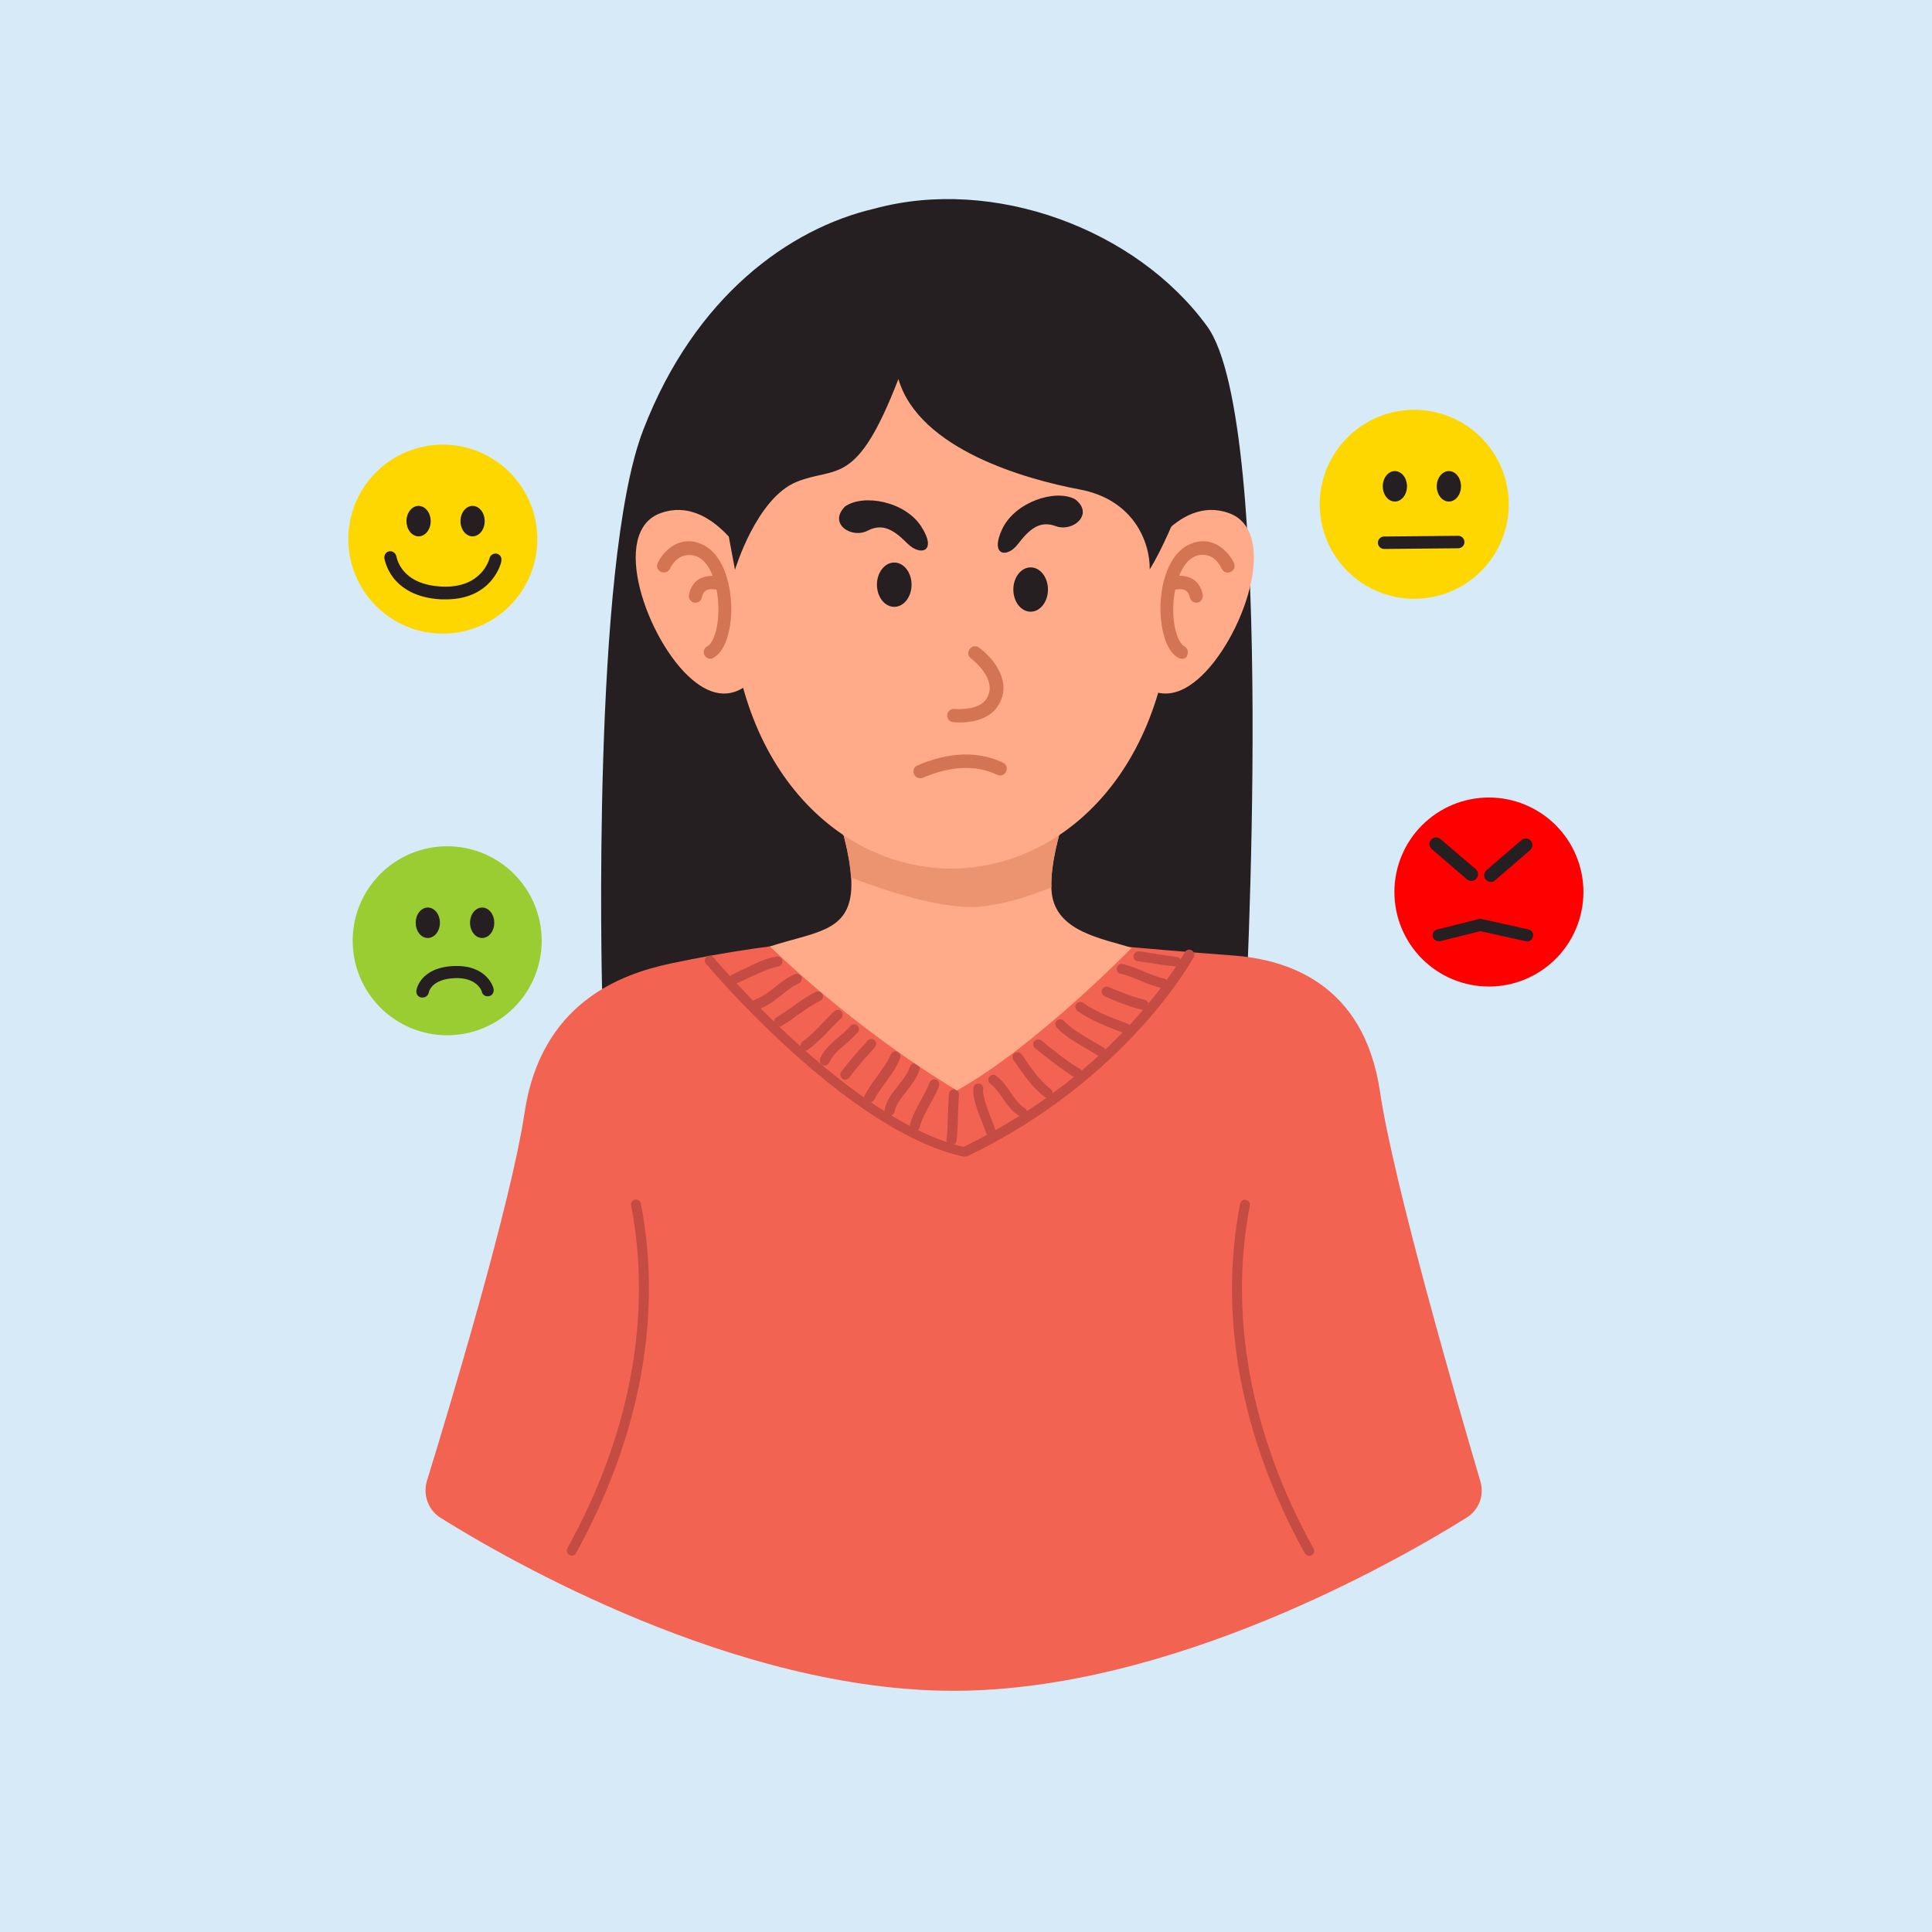 <svg version="1.2" preserveAspectRatio="xMidYMid meet" height="1400" viewBox="0 0 1050 1050" zoomAndPan="magnify" width="1400" xmlns:xlink="http://www.w3.org/1999/xlink" xmlns="http://www.w3.org/2000/svg"><g id="285520fbc3"><rect style="fill:#ffffff;fill-opacity:1;stroke:none;" height="1050" y="0" width="1050" x="0"></rect><rect style="fill:#d7eaf7;fill-opacity:1;stroke:none;" height="1050" y="0" width="1050" x="0"></rect><path d="M 475.09 113.43 C 429.184 124.156 377.629 160.844 349.594 233.66 C 321.371 306.473 327.203 537.336 327.203 537.336 C 327.203 537.336 416.953 601.496 513.285 595.852 C 609.621 590.02 676.602 556.527 676.602 556.527 C 676.602 556.527 694.477 230.273 656.094 177.402 C 617.523 124.344 539.816 95.742 475.09 113.43 Z M 475.09 113.43" style="stroke:none;fill-rule:nonzero;fill:#251f22;fill-opacity:1;"></path><path d="M 292.031 293 C 292.031 294.684 291.949 296.363 291.781 298.035 C 291.617 299.711 291.371 301.371 291.043 303.023 C 290.715 304.672 290.305 306.301 289.816 307.914 C 289.328 309.523 288.766 311.105 288.121 312.66 C 287.477 314.211 286.758 315.73 285.965 317.215 C 285.172 318.699 284.309 320.141 283.375 321.539 C 282.438 322.938 281.438 324.289 280.371 325.586 C 279.305 326.887 278.176 328.133 276.984 329.324 C 275.797 330.512 274.551 331.641 273.25 332.707 C 271.949 333.773 270.602 334.777 269.203 335.711 C 267.801 336.645 266.363 337.508 264.879 338.301 C 263.395 339.094 261.875 339.812 260.32 340.457 C 258.766 341.102 257.184 341.668 255.574 342.156 C 253.965 342.645 252.336 343.051 250.684 343.379 C 249.035 343.707 247.375 343.953 245.699 344.121 C 244.023 344.285 242.348 344.367 240.664 344.367 C 238.98 344.367 237.305 344.285 235.629 344.121 C 233.957 343.953 232.293 343.707 230.645 343.379 C 228.992 343.051 227.363 342.645 225.754 342.156 C 224.145 341.668 222.562 341.102 221.008 340.457 C 219.453 339.812 217.934 339.094 216.449 338.301 C 214.969 337.508 213.527 336.645 212.129 335.711 C 210.727 334.777 209.379 333.773 208.078 332.707 C 206.777 331.641 205.531 330.512 204.344 329.324 C 203.152 328.133 202.027 326.887 200.957 325.586 C 199.891 324.289 198.891 322.938 197.957 321.539 C 197.02 320.141 196.156 318.699 195.363 317.215 C 194.57 315.73 193.852 314.211 193.207 312.66 C 192.566 311.105 192 309.523 191.512 307.914 C 191.023 306.301 190.613 304.672 190.285 303.023 C 189.957 301.371 189.711 299.711 189.547 298.035 C 189.383 296.363 189.301 294.684 189.297 293 C 189.301 291.32 189.383 289.641 189.547 287.969 C 189.711 286.293 189.957 284.629 190.285 282.98 C 190.613 281.332 191.023 279.699 191.512 278.09 C 192 276.48 192.566 274.898 193.207 273.344 C 193.852 271.789 194.57 270.273 195.363 268.789 C 196.156 267.305 197.02 265.863 197.957 264.465 C 198.891 263.066 199.891 261.715 200.957 260.414 C 202.027 259.117 203.152 257.871 204.344 256.68 C 205.531 255.492 206.777 254.363 208.078 253.297 C 209.379 252.227 210.727 251.227 212.129 250.293 C 213.527 249.359 214.969 248.496 216.449 247.703 C 217.934 246.91 219.453 246.191 221.008 245.547 C 222.562 244.902 224.145 244.336 225.754 243.848 C 227.363 243.359 228.992 242.953 230.645 242.625 C 232.293 242.297 233.957 242.047 235.629 241.883 C 237.305 241.719 238.98 241.637 240.664 241.637 C 242.348 241.637 244.023 241.719 245.699 241.883 C 247.375 242.047 249.035 242.297 250.684 242.625 C 252.336 242.953 253.965 243.359 255.574 243.848 C 257.184 244.336 258.766 244.902 260.32 245.547 C 261.875 246.191 263.395 246.91 264.879 247.703 C 266.363 248.496 267.801 249.359 269.203 250.293 C 270.602 251.227 271.949 252.227 273.25 253.297 C 274.551 254.363 275.797 255.492 276.984 256.68 C 278.176 257.871 279.305 259.117 280.371 260.414 C 281.438 261.715 282.438 263.066 283.375 264.465 C 284.309 265.863 285.172 267.305 285.965 268.789 C 286.758 270.273 287.477 271.789 288.121 273.344 C 288.766 274.898 289.328 276.48 289.816 278.09 C 290.305 279.699 290.715 281.332 291.043 282.98 C 291.371 284.629 291.617 286.293 291.781 287.969 C 291.949 289.641 292.031 291.32 292.031 293 Z M 292.031 293" style="stroke:none;fill-rule:nonzero;fill:#ffd700;fill-opacity:1;"></path><path d="M 234.078 283.219 C 234.078 283.762 234.035 284.301 233.953 284.832 C 233.867 285.367 233.742 285.883 233.578 286.387 C 233.414 286.887 233.211 287.367 232.969 287.816 C 232.73 288.27 232.457 288.688 232.148 289.07 C 231.844 289.457 231.512 289.801 231.152 290.102 C 230.793 290.402 230.414 290.66 230.016 290.867 C 229.613 291.074 229.203 291.23 228.777 291.336 C 228.355 291.445 227.926 291.496 227.492 291.496 C 227.062 291.496 226.633 291.445 226.207 291.336 C 225.785 291.23 225.375 291.074 224.973 290.867 C 224.574 290.66 224.195 290.402 223.836 290.102 C 223.477 289.801 223.145 289.457 222.836 289.07 C 222.531 288.688 222.258 288.27 222.02 287.816 C 221.777 287.367 221.574 286.887 221.41 286.387 C 221.246 285.883 221.121 285.367 221.035 284.832 C 220.949 284.301 220.91 283.762 220.91 283.219 C 220.91 282.676 220.949 282.137 221.035 281.602 C 221.121 281.07 221.246 280.551 221.41 280.051 C 221.574 279.547 221.777 279.07 222.02 278.617 C 222.258 278.168 222.531 277.75 222.836 277.363 C 223.145 276.98 223.477 276.637 223.836 276.336 C 224.195 276.031 224.574 275.777 224.973 275.57 C 225.375 275.359 225.785 275.203 226.207 275.098 C 226.633 274.992 227.062 274.938 227.492 274.938 C 227.926 274.938 228.355 274.992 228.777 275.098 C 229.203 275.203 229.613 275.359 230.016 275.57 C 230.414 275.777 230.793 276.031 231.152 276.336 C 231.512 276.637 231.844 276.98 232.148 277.363 C 232.457 277.75 232.73 278.168 232.969 278.617 C 233.211 279.07 233.414 279.547 233.578 280.051 C 233.742 280.551 233.867 281.07 233.953 281.602 C 234.035 282.137 234.078 282.676 234.078 283.219 Z M 234.078 283.219" style="stroke:none;fill-rule:nonzero;fill:#251f22;fill-opacity:1;"></path><path d="M 263.43 283.219 C 263.43 283.762 263.387 284.301 263.305 284.832 C 263.219 285.367 263.094 285.883 262.93 286.387 C 262.766 286.887 262.562 287.367 262.32 287.816 C 262.082 288.27 261.809 288.688 261.5 289.07 C 261.195 289.457 260.863 289.801 260.504 290.102 C 260.145 290.402 259.766 290.66 259.367 290.867 C 258.965 291.074 258.555 291.23 258.129 291.336 C 257.707 291.445 257.277 291.496 256.844 291.496 C 256.414 291.496 255.984 291.445 255.562 291.336 C 255.137 291.23 254.727 291.074 254.324 290.867 C 253.926 290.66 253.547 290.402 253.188 290.102 C 252.828 289.801 252.496 289.457 252.188 289.07 C 251.883 288.688 251.609 288.27 251.371 287.816 C 251.129 287.367 250.926 286.887 250.762 286.387 C 250.598 285.883 250.473 285.367 250.387 284.832 C 250.301 284.301 250.262 283.762 250.262 283.219 C 250.262 282.676 250.301 282.137 250.387 281.602 C 250.473 281.07 250.598 280.551 250.762 280.051 C 250.926 279.547 251.129 279.07 251.371 278.617 C 251.609 278.168 251.883 277.75 252.188 277.363 C 252.496 276.98 252.828 276.637 253.188 276.336 C 253.547 276.031 253.926 275.777 254.324 275.57 C 254.727 275.359 255.137 275.203 255.562 275.098 C 255.984 274.992 256.414 274.938 256.844 274.938 C 257.277 274.938 257.707 274.992 258.129 275.098 C 258.555 275.203 258.965 275.359 259.367 275.57 C 259.766 275.777 260.145 276.031 260.504 276.336 C 260.863 276.637 261.195 276.98 261.5 277.363 C 261.809 277.75 262.082 278.168 262.32 278.617 C 262.562 279.07 262.766 279.547 262.93 280.051 C 263.094 280.551 263.219 281.07 263.305 281.602 C 263.387 282.137 263.43 282.676 263.43 283.219 Z M 263.43 283.219" style="stroke:none;fill-rule:nonzero;fill:#251f22;fill-opacity:1;"></path><path d="M 242.359 325.738 C 241.605 325.738 240.664 325.738 239.723 325.738 C 225.426 324.988 217.898 319.156 213.945 314.262 C 209.809 308.996 209.055 303.914 208.867 303.352 C 208.68 301.469 209.996 299.773 211.688 299.586 C 213.57 299.398 215.074 300.715 215.453 302.41 C 215.641 303.16 217.898 317.648 239.91 318.777 C 261.926 319.906 265.875 303.914 266.066 303.352 C 266.441 301.656 268.324 300.527 270.016 300.902 C 271.711 301.281 272.84 302.973 272.461 304.855 C 272.648 305.23 267.945 325.738 242.359 325.738 Z M 242.359 325.738" style="stroke:none;fill-rule:nonzero;fill:#251f22;fill-opacity:1;"></path><path d="M 294.402 511.281 C 294.402 512.965 294.32 514.645 294.156 516.316 C 293.988 517.992 293.742 519.652 293.414 521.305 C 293.086 522.953 292.68 524.582 292.191 526.195 C 291.703 527.805 291.137 529.387 290.492 530.941 C 289.848 532.492 289.129 534.012 288.336 535.496 C 287.543 536.98 286.68 538.422 285.746 539.82 C 284.809 541.219 283.809 542.57 282.742 543.867 C 281.676 545.168 280.547 546.414 279.355 547.605 C 278.168 548.793 276.922 549.922 275.621 550.988 C 274.32 552.055 272.973 553.059 271.574 553.992 C 270.176 554.926 268.734 555.789 267.25 556.582 C 265.766 557.375 264.246 558.094 262.691 558.738 C 261.141 559.383 259.559 559.949 257.945 560.438 C 256.336 560.926 254.707 561.332 253.059 561.66 C 251.406 561.988 249.746 562.234 248.07 562.402 C 246.398 562.566 244.719 562.648 243.035 562.648 C 241.355 562.648 239.676 562.566 238 562.402 C 236.328 562.234 234.664 561.988 233.016 561.66 C 231.367 561.332 229.734 560.926 228.125 560.438 C 226.516 559.949 224.934 559.383 223.379 558.738 C 221.824 558.094 220.305 557.375 218.824 556.582 C 217.34 555.789 215.898 554.926 214.5 553.992 C 213.102 553.059 211.75 552.055 210.449 550.988 C 209.148 549.922 207.906 548.793 206.715 547.605 C 205.527 546.414 204.398 545.168 203.332 543.867 C 202.262 542.57 201.262 541.219 200.328 539.82 C 199.395 538.422 198.527 536.98 197.734 535.496 C 196.941 534.012 196.223 532.492 195.582 530.941 C 194.938 529.387 194.371 527.805 193.883 526.195 C 193.395 524.582 192.984 522.953 192.656 521.305 C 192.328 519.652 192.082 517.992 191.918 516.316 C 191.754 514.645 191.672 512.965 191.672 511.281 C 191.672 509.602 191.754 507.922 191.918 506.25 C 192.082 504.574 192.328 502.91 192.656 501.262 C 192.984 499.613 193.395 497.98 193.883 496.371 C 194.371 494.762 194.938 493.18 195.582 491.625 C 196.223 490.07 196.941 488.555 197.734 487.07 C 198.527 485.586 199.395 484.145 200.328 482.746 C 201.262 481.348 202.262 479.996 203.332 478.695 C 204.398 477.398 205.527 476.152 206.715 474.961 C 207.906 473.773 209.148 472.645 210.449 471.578 C 211.75 470.508 213.102 469.508 214.5 468.574 C 215.898 467.641 217.34 466.777 218.824 465.984 C 220.305 465.191 221.824 464.473 223.379 463.828 C 224.934 463.184 226.516 462.617 228.125 462.129 C 229.734 461.641 231.367 461.234 233.016 460.906 C 234.664 460.578 236.328 460.328 238 460.164 C 239.676 460 241.355 459.918 243.035 459.918 C 244.719 459.918 246.398 460 248.07 460.164 C 249.746 460.328 251.406 460.578 253.059 460.906 C 254.707 461.234 256.336 461.641 257.945 462.129 C 259.559 462.617 261.141 463.184 262.691 463.828 C 264.246 464.473 265.766 465.191 267.25 465.984 C 268.734 466.777 270.176 467.641 271.574 468.574 C 272.973 469.508 274.32 470.508 275.621 471.578 C 276.922 472.645 278.168 473.773 279.355 474.961 C 280.547 476.152 281.676 477.398 282.742 478.695 C 283.809 479.996 284.809 481.348 285.746 482.746 C 286.68 484.145 287.543 485.586 288.336 487.07 C 289.129 488.555 289.848 490.07 290.492 491.625 C 291.137 493.18 291.703 494.762 292.191 496.371 C 292.68 497.98 293.086 499.613 293.414 501.262 C 293.742 502.91 293.988 504.574 294.156 506.25 C 294.32 507.922 294.402 509.602 294.402 511.281 Z M 294.402 511.281" style="stroke:none;fill-rule:nonzero;fill:#9acd32;fill-opacity:1;"></path><path d="M 239.086 501.5 C 239.086 502.043 239.043 502.582 238.957 503.113 C 238.875 503.648 238.75 504.164 238.582 504.668 C 238.418 505.168 238.215 505.645 237.977 506.098 C 237.734 506.551 237.461 506.969 237.156 507.352 C 236.852 507.738 236.52 508.082 236.16 508.383 C 235.797 508.684 235.418 508.941 235.02 509.148 C 234.621 509.355 234.207 509.512 233.785 509.617 C 233.359 509.727 232.934 509.777 232.5 509.777 C 232.066 509.777 231.641 509.727 231.215 509.617 C 230.789 509.512 230.379 509.355 229.98 509.148 C 229.582 508.941 229.199 508.684 228.84 508.383 C 228.48 508.082 228.148 507.738 227.844 507.352 C 227.539 506.969 227.266 506.551 227.023 506.098 C 226.785 505.645 226.582 505.168 226.414 504.668 C 226.25 504.164 226.125 503.648 226.039 503.113 C 225.957 502.582 225.914 502.043 225.914 501.5 C 225.914 500.957 225.957 500.418 226.039 499.883 C 226.125 499.352 226.25 498.832 226.414 498.332 C 226.582 497.828 226.785 497.352 227.023 496.898 C 227.266 496.449 227.539 496.031 227.844 495.645 C 228.148 495.262 228.48 494.918 228.84 494.617 C 229.199 494.312 229.582 494.059 229.98 493.852 C 230.379 493.641 230.789 493.484 231.215 493.379 C 231.641 493.273 232.066 493.219 232.5 493.219 C 232.934 493.219 233.359 493.273 233.785 493.379 C 234.207 493.484 234.621 493.641 235.02 493.852 C 235.418 494.059 235.797 494.312 236.16 494.617 C 236.52 494.918 236.852 495.262 237.156 495.645 C 237.461 496.031 237.734 496.449 237.977 496.898 C 238.215 497.352 238.418 497.828 238.582 498.332 C 238.75 498.832 238.875 499.352 238.957 499.883 C 239.043 500.418 239.086 500.957 239.086 501.5 Z M 239.086 501.5" style="stroke:none;fill-rule:nonzero;fill:#251f22;fill-opacity:1;"></path><path d="M 268.625 501.5 C 268.625 502.043 268.582 502.582 268.5 503.113 C 268.414 503.648 268.289 504.164 268.125 504.668 C 267.957 505.168 267.754 505.645 267.516 506.098 C 267.273 506.551 267 506.969 266.695 507.352 C 266.391 507.738 266.059 508.082 265.699 508.383 C 265.34 508.684 264.961 508.941 264.559 509.148 C 264.16 509.355 263.75 509.512 263.324 509.617 C 262.898 509.727 262.473 509.777 262.039 509.777 C 261.605 509.777 261.18 509.727 260.754 509.617 C 260.332 509.512 259.918 509.355 259.52 509.148 C 259.121 508.941 258.742 508.684 258.383 508.383 C 258.02 508.082 257.688 507.738 257.383 507.352 C 257.078 506.969 256.805 506.551 256.562 506.098 C 256.324 505.645 256.121 505.168 255.957 504.668 C 255.789 504.164 255.664 503.648 255.582 503.113 C 255.496 502.582 255.453 502.043 255.453 501.5 C 255.453 500.957 255.496 500.418 255.582 499.883 C 255.664 499.352 255.789 498.832 255.957 498.332 C 256.121 497.828 256.324 497.352 256.562 496.898 C 256.805 496.449 257.078 496.031 257.383 495.645 C 257.688 495.262 258.02 494.918 258.383 494.617 C 258.742 494.312 259.121 494.059 259.52 493.852 C 259.918 493.641 260.332 493.484 260.754 493.379 C 261.18 493.273 261.605 493.219 262.039 493.219 C 262.473 493.219 262.898 493.273 263.324 493.379 C 263.75 493.484 264.16 493.641 264.559 493.852 C 264.961 494.059 265.34 494.312 265.699 494.617 C 266.059 494.918 266.391 495.262 266.695 495.645 C 267 496.031 267.273 496.449 267.516 496.898 C 267.754 497.352 267.957 497.828 268.125 498.332 C 268.289 498.832 268.414 499.352 268.5 499.883 C 268.582 500.418 268.625 500.957 268.625 501.5 Z M 268.625 501.5" style="stroke:none;fill-rule:nonzero;fill:#251f22;fill-opacity:1;"></path><path d="M 229.676 542.141 C 229.488 542.141 229.301 542.141 229.113 542.141 C 227.23 541.953 226.102 540.258 226.289 538.375 C 226.289 537.812 228.359 525.77 246.609 525.02 C 264.863 524.266 268.25 536.871 268.25 537.438 C 268.625 539.129 267.684 541.012 265.801 541.387 C 263.922 541.762 262.227 540.824 261.852 538.941 C 261.852 538.754 259.406 531.039 246.988 531.602 C 234.383 532.168 233.062 539.129 233.062 539.316 C 232.688 541.012 231.371 542.141 229.676 542.141 Z M 229.676 542.141" style="stroke:none;fill-rule:nonzero;fill:#251f22;fill-opacity:1;"></path><path d="M 757.824 484.789 C 757.824 486.473 757.906 488.152 758.07 489.824 C 758.234 491.5 758.48 493.16 758.809 494.812 C 759.137 496.461 759.547 498.09 760.035 499.703 C 760.523 501.312 761.09 502.895 761.734 504.449 C 762.375 506 763.094 507.52 763.887 509.004 C 764.68 510.488 765.543 511.93 766.48 513.328 C 767.414 514.727 768.414 516.078 769.48 517.375 C 770.551 518.676 771.68 519.922 772.867 521.113 C 774.059 522.301 775.301 523.43 776.602 524.496 C 777.902 525.562 779.254 526.566 780.652 527.5 C 782.051 528.434 783.492 529.297 784.977 530.09 C 786.457 530.883 787.977 531.602 789.531 532.246 C 791.086 532.891 792.668 533.457 794.277 533.945 C 795.887 534.434 797.516 534.84 799.168 535.168 C 800.816 535.496 802.48 535.742 804.152 535.91 C 805.828 536.074 807.508 536.156 809.188 536.156 C 810.871 536.156 812.551 536.074 814.223 535.91 C 815.898 535.742 817.559 535.496 819.211 535.168 C 820.859 534.84 822.488 534.434 824.098 533.945 C 825.707 533.457 827.289 532.891 828.844 532.246 C 830.398 531.602 831.918 530.883 833.402 530.09 C 834.887 529.297 836.328 528.434 837.727 527.5 C 839.125 526.566 840.473 525.562 841.773 524.496 C 843.074 523.43 844.32 522.301 845.508 521.113 C 846.699 519.922 847.828 518.676 848.895 517.375 C 849.961 516.078 850.961 514.727 851.898 513.328 C 852.832 511.93 853.695 510.488 854.488 509.004 C 855.281 507.52 856 506 856.645 504.449 C 857.289 502.895 857.855 501.312 858.344 499.703 C 858.832 498.09 859.238 496.461 859.566 494.812 C 859.895 493.16 860.141 491.5 860.309 489.824 C 860.473 488.152 860.555 486.473 860.555 484.789 C 860.555 483.109 860.473 481.43 860.309 479.758 C 860.141 478.082 859.895 476.418 859.566 474.77 C 859.238 473.121 858.832 471.488 858.344 469.879 C 857.855 468.27 857.289 466.688 856.645 465.133 C 856 463.578 855.281 462.062 854.488 460.578 C 853.695 459.094 852.832 457.652 851.898 456.254 C 850.961 454.855 849.961 453.504 848.895 452.203 C 847.828 450.906 846.699 449.66 845.508 448.469 C 844.32 447.281 843.074 446.152 841.773 445.086 C 840.473 444.016 839.125 443.016 837.727 442.082 C 836.328 441.148 834.887 440.285 833.402 439.492 C 831.918 438.699 830.398 437.98 828.844 437.336 C 827.289 436.691 825.707 436.125 824.098 435.637 C 822.488 435.148 820.859 434.742 819.211 434.414 C 817.559 434.082 815.898 433.836 814.223 433.672 C 812.551 433.508 810.871 433.426 809.188 433.426 C 807.508 433.426 805.828 433.508 804.152 433.672 C 802.48 433.836 800.816 434.082 799.168 434.414 C 797.516 434.742 795.887 435.148 794.277 435.637 C 792.668 436.125 791.086 436.691 789.531 437.336 C 787.977 437.98 786.457 438.699 784.977 439.492 C 783.492 440.285 782.051 441.148 780.652 442.082 C 779.254 443.016 777.902 444.016 776.602 445.086 C 775.301 446.152 774.059 447.281 772.867 448.469 C 771.68 449.66 770.551 450.906 769.48 452.203 C 768.414 453.504 767.414 454.855 766.48 456.254 C 765.543 457.652 764.68 459.094 763.887 460.578 C 763.094 462.062 762.375 463.578 761.734 465.133 C 761.09 466.688 760.523 468.27 760.035 469.879 C 759.547 471.488 759.137 473.121 758.809 474.77 C 758.48 476.418 758.234 478.082 758.07 479.758 C 757.906 481.43 757.824 483.109 757.824 484.789 Z M 757.824 484.789" style="stroke:none;fill-rule:nonzero;fill:#ff0000;fill-opacity:1;"></path><path d="M 781.906 511.508 C 780.402 511.508 779.086 510.566 778.707 509.062 C 778.332 507.367 779.273 505.488 781.152 505.109 L 803.73 499.465 C 804.297 499.277 804.672 499.277 805.238 499.465 L 830.637 505.109 C 832.52 505.488 833.648 507.367 833.082 509.062 C 832.707 510.945 830.824 512.074 829.133 511.508 L 804.484 506.051 L 782.66 511.508 C 782.473 511.508 782.281 511.508 781.906 511.508 Z M 781.906 511.508" style="stroke:none;fill-rule:nonzero;fill:#251f22;fill-opacity:1;"></path><path d="M 810.316 479.336 C 809.375 479.336 808.246 478.957 807.496 478.016 C 806.18 476.512 806.367 474.254 807.871 472.938 L 826.875 456.566 C 828.379 455.25 830.637 455.438 831.953 456.945 C 833.273 458.449 833.082 460.707 831.578 462.023 L 812.574 478.395 C 812.012 478.957 811.258 479.336 810.316 479.336 Z M 810.316 479.336" style="stroke:none;fill-rule:nonzero;fill:#251f22;fill-opacity:1;"></path><path d="M 799.594 478.77 C 798.84 478.77 797.898 478.395 797.148 477.828 L 778.145 461.461 C 776.637 460.145 776.449 457.887 777.766 456.379 C 779.086 454.875 781.344 454.688 782.848 456.004 L 802.039 472.371 C 803.543 473.691 803.73 475.949 802.414 477.453 C 801.664 478.395 800.723 478.77 799.594 478.77 Z M 799.594 478.77" style="stroke:none;fill-rule:nonzero;fill:#251f22;fill-opacity:1;"></path><path d="M 819.984 274.078 C 819.984 275.762 819.902 277.441 819.734 279.113 C 819.57 280.789 819.324 282.449 818.996 284.102 C 818.668 285.75 818.262 287.379 817.77 288.988 C 817.281 290.602 816.719 292.184 816.074 293.734 C 815.43 295.289 814.711 296.809 813.918 298.293 C 813.125 299.777 812.262 301.219 811.328 302.617 C 810.391 304.016 809.391 305.363 808.324 306.664 C 807.258 307.965 806.129 309.211 804.938 310.398 C 803.75 311.59 802.504 312.719 801.203 313.785 C 799.902 314.852 798.555 315.852 797.156 316.789 C 795.758 317.723 794.316 318.586 792.832 319.379 C 791.348 320.172 789.828 320.891 788.273 321.535 C 786.719 322.18 785.137 322.746 783.527 323.234 C 781.918 323.723 780.289 324.129 778.637 324.457 C 776.988 324.785 775.328 325.031 773.652 325.199 C 771.977 325.363 770.301 325.445 768.617 325.445 C 766.934 325.445 765.258 325.363 763.582 325.199 C 761.91 325.031 760.246 324.785 758.598 324.457 C 756.945 324.129 755.316 323.723 753.707 323.234 C 752.098 322.746 750.516 322.18 748.961 321.535 C 747.406 320.891 745.887 320.172 744.402 319.379 C 742.922 318.586 741.48 317.723 740.082 316.789 C 738.684 315.852 737.332 314.852 736.031 313.785 C 734.73 312.719 733.488 311.59 732.297 310.398 C 731.105 309.211 729.98 307.965 728.91 306.664 C 727.844 305.363 726.844 304.016 725.91 302.617 C 724.973 301.219 724.109 299.777 723.316 298.293 C 722.523 296.809 721.805 295.289 721.164 293.734 C 720.52 292.184 719.953 290.602 719.465 288.988 C 718.977 287.379 718.566 285.75 718.238 284.102 C 717.91 282.449 717.664 280.789 717.5 279.113 C 717.336 277.441 717.254 275.762 717.254 274.078 C 717.254 272.398 717.336 270.719 717.5 269.043 C 717.664 267.371 717.91 265.707 718.238 264.059 C 718.566 262.41 718.977 260.777 719.465 259.168 C 719.953 257.559 720.52 255.977 721.16 254.422 C 721.805 252.867 722.523 251.348 723.316 249.867 C 724.109 248.383 724.973 246.941 725.91 245.543 C 726.844 244.145 727.844 242.793 728.91 241.492 C 729.98 240.191 731.105 238.949 732.297 237.758 C 733.488 236.57 734.73 235.441 736.031 234.375 C 737.332 233.305 738.684 232.305 740.082 231.371 C 741.48 230.438 742.922 229.57 744.402 228.777 C 745.887 227.984 747.406 227.266 748.961 226.625 C 750.516 225.98 752.098 225.414 753.707 224.926 C 755.316 224.438 756.945 224.027 758.598 223.699 C 760.246 223.371 761.91 223.125 763.582 222.961 C 765.258 222.797 766.934 222.715 768.617 222.715 C 770.301 222.715 771.977 222.797 773.652 222.961 C 775.328 223.125 776.988 223.371 778.637 223.699 C 780.289 224.027 781.918 224.438 783.527 224.926 C 785.137 225.414 786.719 225.98 788.273 226.625 C 789.828 227.266 791.348 227.984 792.832 228.777 C 794.316 229.57 795.758 230.438 797.156 231.371 C 798.555 232.305 799.902 233.305 801.203 234.375 C 802.504 235.441 803.75 236.57 804.938 237.758 C 806.129 238.949 807.258 240.191 808.324 241.492 C 809.391 242.793 810.391 244.145 811.328 245.543 C 812.262 246.941 813.125 248.383 813.918 249.867 C 814.711 251.348 815.43 252.867 816.074 254.422 C 816.719 255.977 817.281 257.559 817.773 259.168 C 818.262 260.777 818.668 262.41 818.996 264.059 C 819.324 265.707 819.57 267.371 819.734 269.043 C 819.902 270.719 819.984 272.398 819.984 274.078 Z M 819.984 274.078" style="stroke:none;fill-rule:nonzero;fill:#ffd700;fill-opacity:1;"></path><path d="M 764.668 264.297 C 764.668 264.84 764.625 265.379 764.539 265.91 C 764.457 266.445 764.332 266.961 764.164 267.465 C 764 267.965 763.797 268.441 763.555 268.895 C 763.316 269.348 763.043 269.766 762.738 270.148 C 762.434 270.535 762.098 270.875 761.738 271.18 C 761.379 271.48 761 271.734 760.602 271.945 C 760.203 272.152 759.789 272.309 759.367 272.414 C 758.941 272.52 758.512 272.574 758.082 272.574 C 757.648 272.574 757.219 272.52 756.797 272.414 C 756.371 272.309 755.961 272.152 755.562 271.945 C 755.16 271.734 754.781 271.48 754.422 271.18 C 754.062 270.875 753.73 270.535 753.426 270.148 C 753.117 269.766 752.848 269.348 752.605 268.895 C 752.367 268.441 752.164 267.965 751.996 267.465 C 751.832 266.961 751.707 266.445 751.621 265.91 C 751.539 265.379 751.496 264.84 751.496 264.297 C 751.496 263.75 751.539 263.215 751.621 262.68 C 751.707 262.148 751.832 261.629 751.996 261.129 C 752.164 260.625 752.367 260.148 752.605 259.695 C 752.848 259.242 753.117 258.824 753.426 258.441 C 753.73 258.059 754.062 257.715 754.422 257.41 C 754.781 257.109 755.16 256.855 755.562 256.648 C 755.961 256.438 756.371 256.281 756.797 256.176 C 757.219 256.07 757.648 256.016 758.082 256.016 C 758.512 256.016 758.941 256.07 759.367 256.176 C 759.789 256.281 760.203 256.438 760.602 256.648 C 761 256.855 761.379 257.109 761.738 257.41 C 762.098 257.715 762.434 258.059 762.738 258.441 C 763.043 258.824 763.316 259.242 763.555 259.695 C 763.797 260.148 764 260.625 764.164 261.129 C 764.332 261.629 764.457 262.148 764.539 262.68 C 764.625 263.215 764.668 263.75 764.668 264.297 Z M 764.668 264.297" style="stroke:none;fill-rule:nonzero;fill:#251f22;fill-opacity:1;"></path><path d="M 794.02 264.297 C 794.02 264.84 793.977 265.379 793.891 265.91 C 793.809 266.445 793.684 266.961 793.516 267.465 C 793.352 267.965 793.148 268.441 792.91 268.895 C 792.668 269.348 792.395 269.766 792.09 270.148 C 791.785 270.535 791.449 270.875 791.09 271.18 C 790.73 271.48 790.352 271.734 789.953 271.945 C 789.555 272.152 789.141 272.309 788.719 272.414 C 788.293 272.52 787.867 272.574 787.434 272.574 C 787 272.574 786.574 272.52 786.148 272.414 C 785.723 272.309 785.312 272.152 784.914 271.945 C 784.512 271.734 784.133 271.48 783.773 271.18 C 783.414 270.875 783.082 270.535 782.777 270.148 C 782.469 269.766 782.199 269.348 781.957 268.895 C 781.719 268.441 781.516 267.965 781.348 267.465 C 781.184 266.961 781.059 266.445 780.973 265.91 C 780.891 265.379 780.848 264.84 780.848 264.297 C 780.848 263.75 780.891 263.215 780.973 262.68 C 781.059 262.148 781.184 261.629 781.348 261.129 C 781.516 260.625 781.719 260.148 781.957 259.695 C 782.199 259.242 782.469 258.824 782.777 258.441 C 783.082 258.059 783.414 257.715 783.773 257.41 C 784.133 257.109 784.512 256.855 784.914 256.648 C 785.312 256.438 785.723 256.281 786.148 256.176 C 786.574 256.07 787 256.016 787.434 256.016 C 787.867 256.016 788.293 256.07 788.719 256.176 C 789.141 256.281 789.555 256.438 789.953 256.648 C 790.352 256.855 790.73 257.109 791.09 257.41 C 791.449 257.715 791.785 258.059 792.09 258.441 C 792.395 258.824 792.668 259.242 792.91 259.695 C 793.148 260.148 793.352 260.625 793.516 261.129 C 793.684 261.629 793.809 262.148 793.891 262.68 C 793.977 263.215 794.02 263.75 794.02 264.297 Z M 794.02 264.297" style="stroke:none;fill-rule:nonzero;fill:#251f22;fill-opacity:1;"></path><path d="M 752.25 298.352 C 750.367 298.352 748.863 296.844 748.863 294.965 C 748.863 293.082 750.367 291.578 752.25 291.578 L 792.512 291.199 C 794.395 291.199 795.898 292.707 795.898 294.586 C 795.898 296.469 794.395 297.973 792.512 297.973 Z M 752.25 298.352" style="stroke:none;fill-rule:nonzero;fill:#251f22;fill-opacity:1;"></path><path d="M 364.645 523.602 C 336.988 529.434 293.902 545.238 285.059 604.883 C 277.719 654.18 243.664 767.07 232 804.891 C 229.742 812.414 232.75 820.695 239.336 824.832 C 276.59 848.164 399.832 918.91 518.18 918.91 C 636.527 918.91 759.953 847.977 797.02 824.832 C 803.793 820.695 806.805 812.605 804.547 805.078 C 792.879 765.566 757.32 643.078 749.98 593.219 C 741.141 533.574 698.43 521.344 670.016 519.273 C 570.109 512.125 487.133 497.637 364.645 523.602 Z M 364.645 523.602" style="stroke:none;fill-rule:nonzero;fill:#f26352;fill-opacity:1;"></path><path d="M 524.199 628.59 C 524.012 628.59 523.824 628.59 523.637 628.59 C 497.105 622.758 465.496 603.379 429.559 570.828 C 403.031 546.746 383.836 523.977 383.648 523.789 C 382.707 522.66 382.898 520.969 384.027 520.027 C 385.156 519.086 386.848 519.273 387.789 520.402 C 388.543 521.344 462.672 609.211 523.637 623.324 C 608.867 582.117 643.488 518.332 643.863 517.582 C 644.617 516.266 646.121 515.699 647.629 516.453 C 648.945 517.203 649.508 518.711 648.758 520.215 C 648.379 520.781 612.82 586.633 525.328 628.59 C 525.141 628.402 524.766 628.59 524.199 628.59 Z M 524.199 628.59" style="stroke:none;fill-rule:nonzero;fill:#c44c43;fill-opacity:1;"></path><path d="M 399.078 534.891 C 397.949 534.891 397.008 534.328 396.633 533.199 C 396.066 531.879 396.633 530.188 397.949 529.621 C 399.832 528.684 401.902 527.742 403.969 526.801 C 409.992 523.789 416.199 520.781 422.031 519.84 C 423.539 519.652 424.855 520.59 425.23 522.098 C 425.418 523.602 424.48 524.918 422.973 525.297 C 417.895 526.234 412.062 529.059 406.227 531.691 C 404.16 532.633 402.09 533.762 400.207 534.516 C 399.832 534.703 399.453 534.891 399.078 534.891 Z M 399.078 534.891" style="stroke:none;fill-rule:nonzero;fill:#c44c43;fill-opacity:1;"></path><path d="M 411.871 548.25 C 410.742 548.25 409.613 547.496 409.238 546.367 C 408.676 544.863 409.426 543.359 410.934 542.98 C 414.695 541.664 417.895 539.031 421.281 536.395 C 424.48 533.762 427.867 531.129 432.004 529.434 C 433.32 528.871 435.016 529.621 435.578 530.941 C 436.145 532.258 435.391 533.949 434.074 534.516 C 430.688 535.832 427.867 538.277 424.855 540.723 C 421.281 543.547 417.516 546.555 412.812 548.25 C 412.438 548.25 412.25 548.25 411.871 548.25 Z M 411.871 548.25" style="stroke:none;fill-rule:nonzero;fill:#c44c43;fill-opacity:1;"></path><path d="M 423.352 558.035 C 422.41 558.035 421.469 557.469 421.094 556.719 C 420.34 555.398 420.715 553.707 422.031 552.953 C 424.855 551.262 427.676 549.191 430.5 547.309 C 434.641 544.297 438.777 541.289 443.48 539.031 C 444.801 538.465 446.492 539.031 447.059 540.348 C 447.621 541.664 447.059 543.359 445.738 543.922 C 441.414 545.992 437.648 548.812 433.512 551.637 C 430.688 553.707 427.867 555.777 424.668 557.656 C 424.289 557.848 423.727 558.035 423.352 558.035 Z M 423.352 558.035" style="stroke:none;fill-rule:nonzero;fill:#c44c43;fill-opacity:1;"></path><path d="M 437.836 571.016 C 437.086 571.016 436.145 570.641 435.578 569.887 C 434.641 568.758 435.016 567.066 436.145 566.125 C 440.094 563.301 443.859 559.352 447.621 555.398 C 449.504 553.52 451.383 551.449 453.453 549.566 C 454.582 548.625 456.277 548.625 457.219 549.566 C 458.156 550.695 458.156 552.391 457.219 553.332 C 455.336 555.023 453.453 557.094 451.574 558.977 C 447.809 562.926 443.859 567.066 439.344 570.266 C 438.965 570.828 438.402 571.016 437.836 571.016 Z M 437.836 571.016" style="stroke:none;fill-rule:nonzero;fill:#c44c43;fill-opacity:1;"></path><path d="M 448.188 579.105 C 447.809 579.105 447.434 579.105 447.246 578.918 C 445.93 578.355 445.176 576.848 445.738 575.344 C 447.621 570.453 451.949 567.066 455.898 563.492 C 458.156 561.609 460.414 559.727 462.109 557.656 C 463.051 556.527 464.742 556.34 465.871 557.281 C 467 558.223 467.188 559.914 466.25 561.043 C 464.18 563.301 461.734 565.559 459.477 567.441 C 455.711 570.641 452.324 573.652 450.82 577.227 C 450.254 578.355 449.316 579.105 448.188 579.105 Z M 448.188 579.105" style="stroke:none;fill-rule:nonzero;fill:#c44c43;fill-opacity:1;"></path><path d="M 459.285 586.82 C 458.723 586.82 458.156 586.633 457.781 586.258 C 456.652 585.316 456.277 583.621 457.219 582.492 C 461.355 576.848 466.059 571.582 470.766 566.5 L 471.516 565.559 C 472.457 564.43 474.34 564.43 475.281 565.371 C 476.41 566.312 476.41 568.008 475.469 569.137 L 474.715 570.074 C 470.199 574.969 465.496 580.234 461.543 585.691 C 460.98 586.258 460.039 586.82 459.285 586.82 Z M 459.285 586.82" style="stroke:none;fill-rule:nonzero;fill:#c44c43;fill-opacity:1;"></path><path d="M 472.082 599.426 C 471.703 599.426 471.328 599.426 470.953 599.051 C 469.637 598.297 469.07 596.793 469.824 595.477 C 471.703 591.902 474.152 588.328 476.598 585.129 C 479.418 581.176 482.43 577.227 484.121 573.086 C 484.688 571.77 486.191 571.016 487.699 571.582 C 489.016 572.145 489.766 573.652 489.203 575.156 C 487.32 580.047 484.121 584.375 481.113 588.516 C 478.668 591.715 476.41 594.91 474.902 598.109 C 473.961 598.863 473.023 599.426 472.082 599.426 Z M 472.082 599.426" style="stroke:none;fill-rule:nonzero;fill:#c44c43;fill-opacity:1;"></path><path d="M 483.371 606.391 C 483.184 606.391 483.184 606.391 482.992 606.391 C 481.488 606.199 480.547 604.695 480.734 603.379 C 481.488 598.488 484.875 593.973 488.262 589.832 C 490.895 586.633 493.531 583.059 494.473 579.859 C 494.848 578.355 496.352 577.602 497.859 577.977 C 499.363 578.355 500.117 579.859 499.738 581.363 C 498.422 585.691 495.41 589.457 492.59 593.219 C 489.578 596.98 486.758 600.555 486.191 604.133 C 485.816 605.449 484.688 606.391 483.371 606.391 Z M 483.371 606.391" style="stroke:none;fill-rule:nonzero;fill:#c44c43;fill-opacity:1;"></path><path d="M 497.105 614.855 C 496.918 614.855 496.73 614.855 496.352 614.855 C 494.848 614.48 494.094 612.973 494.473 611.469 C 495.789 606.578 498.234 602.062 500.68 597.547 C 502.375 594.348 504.066 591.523 505.195 588.328 C 505.762 587.008 507.266 586.258 508.77 586.82 C 510.09 587.387 510.84 588.891 510.277 590.395 C 508.961 593.781 507.266 596.98 505.383 600.18 C 503.125 604.508 500.867 608.457 499.738 612.785 C 499.551 613.914 498.422 614.855 497.105 614.855 Z M 497.105 614.855" style="stroke:none;fill-rule:nonzero;fill:#c44c43;fill-opacity:1;"></path><path d="M 517.238 622.383 C 517.051 622.383 517.051 622.383 516.863 622.383 C 515.355 622.195 514.227 620.875 514.414 619.371 C 514.98 615.23 514.98 610.715 515.168 606.391 C 515.355 602.438 515.355 598.488 515.734 594.535 C 515.922 593.031 517.238 591.902 518.742 592.09 C 520.25 592.277 521.379 593.594 521.188 595.102 C 520.812 598.863 520.812 602.812 520.625 606.578 C 520.438 610.906 520.438 615.609 519.871 619.938 C 519.684 621.441 518.555 622.383 517.238 622.383 Z M 517.238 622.383" style="stroke:none;fill-rule:nonzero;fill:#c44c43;fill-opacity:1;"></path><path d="M 538.688 617.867 C 537.559 617.867 536.43 617.113 536.055 615.984 C 535.488 614.48 534.734 612.41 533.984 610.527 C 531.348 603.941 528.34 596.418 529.09 591.148 C 529.281 589.645 530.598 588.703 532.102 588.891 C 533.605 589.078 534.547 590.395 534.359 591.902 C 533.793 595.664 536.805 603.004 538.875 608.457 C 539.629 610.527 540.57 612.598 541.133 614.293 C 541.699 615.797 540.758 617.301 539.438 617.68 C 539.25 617.867 539.062 617.867 538.688 617.867 Z M 538.688 617.867" style="stroke:none;fill-rule:nonzero;fill:#c44c43;fill-opacity:1;"></path><path d="M 555.434 606.953 C 554.867 606.953 554.492 606.766 554.117 606.578 C 549.977 604.133 547.344 600.367 544.895 596.793 C 542.828 593.781 540.945 591.148 538.121 588.891 C 536.992 587.949 536.805 586.258 537.746 585.129 C 538.688 584 540.379 583.812 541.508 584.75 C 544.895 587.387 547.152 590.586 549.223 593.781 C 551.48 596.98 553.738 600.18 556.75 602.062 C 558.066 602.812 558.441 604.508 557.691 605.824 C 557.312 606.391 556.375 606.953 555.434 606.953 Z M 555.434 606.953" style="stroke:none;fill-rule:nonzero;fill:#c44c43;fill-opacity:1;"></path><path d="M 569.543 596.793 C 568.98 596.793 568.414 596.605 567.852 596.23 C 560.891 590.961 555.996 583.621 551.105 576.473 L 550.73 576.098 C 549.977 574.781 550.164 573.086 551.48 572.332 C 552.797 571.582 554.492 571.77 555.246 573.086 L 555.621 573.461 C 560.324 580.426 564.84 587.199 571.051 591.902 C 572.18 592.844 572.555 594.535 571.613 595.664 C 571.238 596.418 570.484 596.793 569.543 596.793 Z M 569.543 596.793" style="stroke:none;fill-rule:nonzero;fill:#c44c43;fill-opacity:1;"></path><path d="M 585.727 586.07 C 585.348 586.07 584.785 585.879 584.406 585.691 C 579.141 582.684 571.988 577.227 566.344 572.711 C 565.027 571.582 563.711 570.641 562.582 569.699 C 561.453 568.758 561.266 567.066 562.02 565.938 C 562.957 564.809 564.652 564.621 565.781 565.371 C 566.91 566.312 568.227 567.254 569.543 568.383 C 575 572.711 581.773 578.168 586.855 580.801 C 588.172 581.555 588.734 583.246 587.984 584.562 C 587.605 585.504 586.664 586.07 585.727 586.07 Z M 585.727 586.07" style="stroke:none;fill-rule:nonzero;fill:#c44c43;fill-opacity:1;"></path><path d="M 598.332 574.215 C 597.766 574.215 597.391 574.027 597.016 573.84 C 595.508 572.898 594.004 572.145 592.312 571.016 C 585.914 567.254 578.574 563.113 574.246 558.41 C 573.309 557.281 573.309 555.59 574.438 554.648 C 575.566 553.707 577.258 553.707 578.199 554.836 C 581.961 558.977 588.922 562.926 594.945 566.5 C 596.637 567.441 598.332 568.383 599.648 569.324 C 600.965 570.074 601.344 571.77 600.59 573.086 C 600.211 573.652 599.273 574.215 598.332 574.215 Z M 598.332 574.215" style="stroke:none;fill-rule:nonzero;fill:#c44c43;fill-opacity:1;"></path><path d="M 611.879 561.609 C 611.504 561.609 611.125 561.609 610.938 561.422 L 608.305 560.48 C 600.965 557.656 591.934 554.082 585.535 549.379 C 584.406 548.438 584.031 546.746 584.973 545.617 C 585.914 544.488 587.605 544.109 588.734 545.051 C 594.566 549.379 603.223 552.766 610.184 555.398 L 612.82 556.34 C 614.137 556.906 614.887 558.41 614.324 559.914 C 614.137 560.855 613.008 561.609 611.879 561.609 Z M 611.879 561.609" style="stroke:none;fill-rule:nonzero;fill:#c44c43;fill-opacity:1;"></path><path d="M 621.473 548.812 C 621.285 548.812 621.098 548.812 620.91 548.812 C 613.195 547.121 603.223 542.793 600.402 541.477 C 599.082 540.91 598.332 539.219 598.895 537.902 C 599.461 536.586 601.152 535.832 602.469 536.395 C 604.539 537.336 614.699 541.664 622.039 543.359 C 623.543 543.734 624.484 545.238 624.109 546.559 C 623.73 547.875 622.602 548.812 621.473 548.812 Z M 621.473 548.812" style="stroke:none;fill-rule:nonzero;fill:#c44c43;fill-opacity:1;"></path><path d="M 632.199 536.961 C 632.012 536.961 631.824 536.961 631.633 536.961 C 627.496 536.207 623.355 534.516 619.402 532.82 C 615.641 531.316 612.254 529.812 609.055 529.246 C 607.551 528.871 606.609 527.555 606.984 526.047 C 607.363 524.543 608.68 523.602 610.184 523.977 C 613.758 524.73 617.523 526.234 621.473 527.93 C 625.238 529.434 629.188 531.129 632.762 531.879 C 634.27 532.258 635.211 533.574 634.832 535.078 C 634.457 536.207 633.328 536.961 632.199 536.961 Z M 632.199 536.961" style="stroke:none;fill-rule:nonzero;fill:#c44c43;fill-opacity:1;"></path><path d="M 639.348 525.297 C 639.348 525.297 639.16 525.297 639.16 525.297 C 635.398 524.918 631.445 524.355 627.871 523.789 C 624.859 523.227 621.66 522.848 618.465 522.473 C 616.957 522.285 615.828 520.969 616.016 519.461 C 616.207 517.957 617.523 517.016 619.027 517.016 C 622.227 517.395 625.613 517.957 628.625 518.523 C 632.199 519.086 635.961 519.652 639.535 520.027 C 641.043 520.215 642.172 521.531 641.984 523.039 C 641.793 524.168 640.664 525.297 639.348 525.297 Z M 639.348 525.297" style="stroke:none;fill-rule:nonzero;fill:#c44c43;fill-opacity:1;"></path><path d="M 449.691 427.645 C 449.691 427.645 464.742 463.77 462.484 485.219 C 460.227 506.668 441.977 506.668 418.457 514.383 C 418.457 514.383 462.484 558.035 520.059 592.652 C 562.395 569.137 615.078 515.137 615.078 515.137 C 599.273 510.055 574.059 506.48 571.613 485.406 C 569.168 463.957 584.41 427.832 584.41 427.832 L 517.051 431.785 Z M 449.691 427.645" style="stroke:none;fill-rule:nonzero;fill:#ffaa88;fill-opacity:1;"></path><path d="M 619.215 307.98 C 619.215 307.98 639.348 268.656 667.758 278.816 C 696.172 288.789 675.285 348.246 651.016 369.129 C 626.742 390.016 612.629 362.355 612.629 362.355 Z M 619.215 307.98" style="stroke:none;fill-rule:nonzero;fill:#ffaa88;fill-opacity:1;"></path><path d="M 453.266 437.242 C 456.84 447.211 461.734 463.395 462.484 476.941 C 485.25 485.594 515.355 495.004 534.547 492.559 C 547.719 490.863 560.512 486.723 571.426 482.207 C 571.051 469.227 575.754 452.105 579.703 440.438 Z M 453.266 437.242" style="stroke:none;fill-rule:nonzero;fill:#ec9370;fill-opacity:1;"></path><path d="M 407.734 307.98 C 407.734 307.98 387.602 268.656 359.191 278.816 C 330.777 288.789 351.664 348.246 375.934 369.129 C 400.207 390.016 414.32 362.355 414.32 362.355 Z M 407.734 307.98" style="stroke:none;fill-rule:nonzero;fill:#ffaa88;fill-opacity:1;"></path><path d="M 637.469 317.387 C 637.469 416.73 578.199 472.047 517.051 472.047 C 455.898 472.047 396.633 416.73 396.633 317.387 C 396.633 218.043 434.262 170.629 517.051 170.629 C 599.836 170.629 637.469 218.043 637.469 317.387 Z M 637.469 317.387" style="stroke:none;fill-rule:nonzero;fill:#ffaa88;fill-opacity:1;"></path><path d="M 521.566 392.648 C 519.496 392.648 518.18 392.461 517.988 392.461 C 515.922 392.273 514.602 390.391 514.793 388.508 C 514.98 386.438 516.863 385.121 518.742 385.309 C 522.316 385.688 532.477 385.5 536.055 379.855 C 543.016 369.129 527.773 358.027 527.773 357.84 C 526.082 356.711 525.703 354.453 527.02 352.762 C 528.148 351.066 530.41 350.691 532.102 352.008 C 539.438 357.277 550.918 370.633 542.262 383.805 C 537.184 391.52 527.023 392.648 521.566 392.648 Z M 521.566 392.648" style="stroke:none;fill-rule:nonzero;fill:#d37552;fill-opacity:1;"></path><path d="M 386.094 358.027 C 384.777 358.027 383.648 357.277 382.898 356.148 C 381.957 354.453 382.52 352.195 384.402 351.254 C 387.602 349.562 390.801 341.281 390.422 329.242 C 390.047 318.328 386.473 305.91 378.945 302.523 C 378.004 302.148 369.352 298.57 364.082 309.109 C 363.141 310.988 361.07 311.555 359.191 310.801 C 357.309 309.859 356.555 307.793 357.496 305.91 C 360.32 299.891 369.16 290.105 381.77 295.938 C 392.68 301.02 397.008 316.258 397.383 329.051 C 397.762 339.59 395.316 353.512 387.414 357.652 C 387.223 358.027 386.66 358.027 386.094 358.027 Z M 386.094 358.027" style="stroke:none;fill-rule:nonzero;fill:#d37552;fill-opacity:1;"></path><path d="M 378.004 327.547 C 377.816 327.547 377.441 327.547 377.254 327.547 C 375.371 327.172 374.055 325.289 374.43 323.219 C 375.371 318.328 378.004 315.883 379.887 314.754 C 384.777 311.93 390.234 313.246 390.988 313.438 C 392.871 314 393.996 316.07 393.434 317.953 C 392.871 319.832 390.801 320.961 388.918 320.398 C 387.977 320.211 385.344 319.832 383.648 320.961 C 382.52 321.715 381.77 322.844 381.391 324.727 C 381.203 326.418 379.699 327.547 378.004 327.547 Z M 378.004 327.547" style="stroke:none;fill-rule:nonzero;fill:#d37552;fill-opacity:1;"></path><path d="M 390.801 263.387 L 399.453 309.672 C 399.453 309.672 411.121 270.727 432.945 261.883 C 454.77 253.039 465.309 265.457 488.262 206 C 499.551 244.383 557.879 260.566 586.855 266.023 C 615.828 271.477 625.051 294.246 624.859 309.484 C 638.785 286.719 652.332 244.195 652.332 244.195 C 652.332 244.195 621.473 155.199 546.777 155.953 C 472.082 156.707 404.723 154.07 390.801 263.387 Z M 390.801 263.387" style="stroke:none;fill-rule:nonzero;fill:#251f22;fill-opacity:1;"></path><path d="M 459.285 275.242 C 469.258 268.281 491.836 272.418 500.68 286.152 C 509.523 299.891 500.305 302.336 493.344 295.562 C 486.379 288.602 480.172 283.895 471.516 288.41 C 462.863 292.926 449.879 284.648 459.285 275.242 Z M 459.285 275.242" style="stroke:none;fill-rule:nonzero;fill:#251f22;fill-opacity:1;"></path><path d="M 584.219 271.289 C 573.496 265.645 551.668 272.797 544.707 287.473 C 537.746 302.148 547.344 303.465 553.176 295.75 C 559.195 288.035 564.652 282.578 573.871 285.965 C 583.09 289.352 594.945 279.379 584.219 271.289 Z M 584.219 271.289" style="stroke:none;fill-rule:nonzero;fill:#251f22;fill-opacity:1;"></path><path d="M 642.359 358.027 C 641.793 358.027 641.23 357.84 640.664 357.652 C 632.762 353.512 630.504 339.59 630.695 329.051 C 631.07 316.258 635.398 301.02 646.309 295.938 C 658.918 290.105 667.758 299.891 670.582 305.91 C 671.523 307.793 670.77 309.859 668.887 310.801 C 667.008 311.742 664.938 310.988 663.996 309.109 C 658.727 298.383 650.262 301.957 649.133 302.523 C 641.793 305.91 638.031 318.516 637.656 329.242 C 637.277 341.281 640.477 349.562 643.676 351.254 C 645.371 352.195 646.121 354.453 645.18 356.148 C 644.992 357.465 643.676 358.027 642.359 358.027 Z M 642.359 358.027" style="stroke:none;fill-rule:nonzero;fill:#d37552;fill-opacity:1;"></path><path d="M 650.262 327.547 C 648.566 327.547 647.062 326.418 646.688 324.727 C 646.309 322.844 645.559 321.715 644.43 320.961 C 642.734 319.832 639.914 320.211 639.16 320.398 C 637.277 320.961 635.211 319.832 634.645 317.953 C 634.078 316.07 635.211 314 637.09 313.438 C 637.656 313.246 643.301 311.742 648.191 314.754 C 650.262 315.883 652.707 318.328 653.648 323.219 C 654.023 325.102 652.707 327.172 650.824 327.547 C 650.824 327.547 650.637 327.547 650.262 327.547 Z M 650.262 327.547" style="stroke:none;fill-rule:nonzero;fill:#d37552;fill-opacity:1;"></path><path d="M 495.41 317.762 C 495.41 318.555 495.352 319.336 495.23 320.113 C 495.109 320.887 494.934 321.641 494.695 322.371 C 494.461 323.102 494.168 323.797 493.828 324.453 C 493.484 325.109 493.094 325.719 492.656 326.277 C 492.219 326.836 491.746 327.336 491.23 327.777 C 490.719 328.215 490.176 328.586 489.605 328.891 C 489.035 329.191 488.445 329.418 487.84 329.574 C 487.234 329.727 486.621 329.805 486.004 329.805 C 485.387 329.805 484.773 329.727 484.168 329.574 C 483.562 329.418 482.977 329.191 482.402 328.891 C 481.832 328.586 481.293 328.215 480.777 327.777 C 480.266 327.336 479.789 326.836 479.352 326.277 C 478.914 325.719 478.527 325.109 478.184 324.453 C 477.84 323.797 477.551 323.102 477.312 322.371 C 477.078 321.641 476.898 320.887 476.777 320.113 C 476.656 319.336 476.598 318.555 476.598 317.762 C 476.598 316.973 476.656 316.191 476.777 315.414 C 476.898 314.641 477.078 313.887 477.312 313.156 C 477.551 312.426 477.84 311.73 478.184 311.074 C 478.527 310.418 478.914 309.809 479.352 309.25 C 479.789 308.691 480.266 308.191 480.777 307.75 C 481.293 307.312 481.832 306.941 482.402 306.637 C 482.977 306.336 483.562 306.109 484.168 305.953 C 484.773 305.801 485.387 305.723 486.004 305.723 C 486.621 305.723 487.234 305.801 487.84 305.953 C 488.445 306.109 489.035 306.336 489.605 306.637 C 490.176 306.941 490.719 307.312 491.23 307.75 C 491.746 308.191 492.219 308.691 492.656 309.25 C 493.094 309.809 493.484 310.418 493.828 311.074 C 494.168 311.73 494.461 312.426 494.695 313.156 C 494.934 313.887 495.109 314.641 495.23 315.414 C 495.352 316.191 495.41 316.973 495.41 317.762 Z M 495.41 317.762" style="stroke:none;fill-rule:nonzero;fill:#251f22;fill-opacity:1;"></path><path d="M 569.543 320.398 C 569.543 321.188 569.484 321.973 569.363 322.746 C 569.242 323.523 569.062 324.277 568.828 325.008 C 568.59 325.738 568.301 326.43 567.957 327.09 C 567.613 327.746 567.227 328.355 566.789 328.914 C 566.352 329.473 565.875 329.973 565.363 330.41 C 564.848 330.848 564.309 331.219 563.738 331.523 C 563.164 331.824 562.578 332.055 561.973 332.207 C 561.367 332.363 560.754 332.441 560.137 332.441 C 559.52 332.441 558.906 332.363 558.301 332.207 C 557.695 332.055 557.105 331.824 556.535 331.523 C 555.965 331.219 555.422 330.848 554.91 330.41 C 554.395 329.973 553.922 329.473 553.484 328.914 C 553.047 328.355 552.656 327.746 552.312 327.086 C 551.969 326.43 551.68 325.738 551.445 325.008 C 551.207 324.277 551.031 323.523 550.91 322.746 C 550.789 321.973 550.727 321.188 550.73 320.398 C 550.727 319.605 550.789 318.824 550.91 318.047 C 551.031 317.273 551.207 316.52 551.445 315.789 C 551.68 315.059 551.969 314.367 552.312 313.707 C 552.656 313.051 553.047 312.441 553.484 311.883 C 553.922 311.324 554.395 310.824 554.91 310.387 C 555.422 309.945 555.965 309.574 556.535 309.273 C 557.105 308.969 557.695 308.742 558.301 308.586 C 558.906 308.434 559.52 308.355 560.137 308.355 C 560.754 308.355 561.367 308.434 561.973 308.586 C 562.578 308.742 563.164 308.969 563.738 309.273 C 564.309 309.574 564.848 309.945 565.363 310.387 C 565.875 310.824 566.352 311.324 566.789 311.883 C 567.227 312.441 567.613 313.051 567.957 313.707 C 568.301 314.367 568.59 315.059 568.828 315.789 C 569.062 316.52 569.242 317.273 569.363 318.047 C 569.484 318.824 569.543 319.605 569.543 320.398 Z M 569.543 320.398" style="stroke:none;fill-rule:nonzero;fill:#251f22;fill-opacity:1;"></path><path d="M 500.117 422.941 C 498.797 422.941 497.293 422.188 496.73 420.684 C 495.977 418.801 496.73 416.73 498.609 415.98 C 515.922 408.641 531.535 408.078 545.082 414.473 C 546.965 415.414 547.719 417.484 546.777 419.367 C 545.836 421.246 543.766 422 541.887 421.059 C 530.41 415.602 516.859 416.168 501.434 422.754 C 501.055 422.941 500.68 422.941 500.117 422.941 Z M 500.117 422.941" style="stroke:none;fill-rule:nonzero;fill:#d37552;fill-opacity:1;"></path><path d="M 310.836 845.531 C 310.457 845.531 309.895 845.344 309.52 845.152 C 308.199 844.402 307.637 842.707 308.391 841.391 C 342.633 779.488 354.484 714.953 343.008 655.121 C 342.633 653.617 343.762 652.297 345.078 651.922 C 346.582 651.734 347.902 652.676 348.277 653.992 C 360.129 715.141 347.902 780.805 313.094 844.023 C 312.715 844.965 311.777 845.531 310.836 845.531 Z M 310.836 845.531" style="stroke:none;fill-rule:nonzero;fill:#c44c43;fill-opacity:1;"></path><path d="M 711.598 845.531 C 710.656 845.531 709.719 844.965 709.152 844.215 C 674.344 781.184 662.113 715.516 673.969 654.18 C 674.344 652.676 675.66 651.734 677.168 652.109 C 678.672 652.488 679.613 653.805 679.238 655.309 C 667.758 715.141 679.613 779.676 713.855 841.578 C 714.609 842.895 714.043 844.59 712.727 845.344 C 712.352 845.531 711.977 845.531 711.598 845.531 Z M 711.598 845.531" style="stroke:none;fill-rule:nonzero;fill:#c44c43;fill-opacity:1;"></path></g></svg>